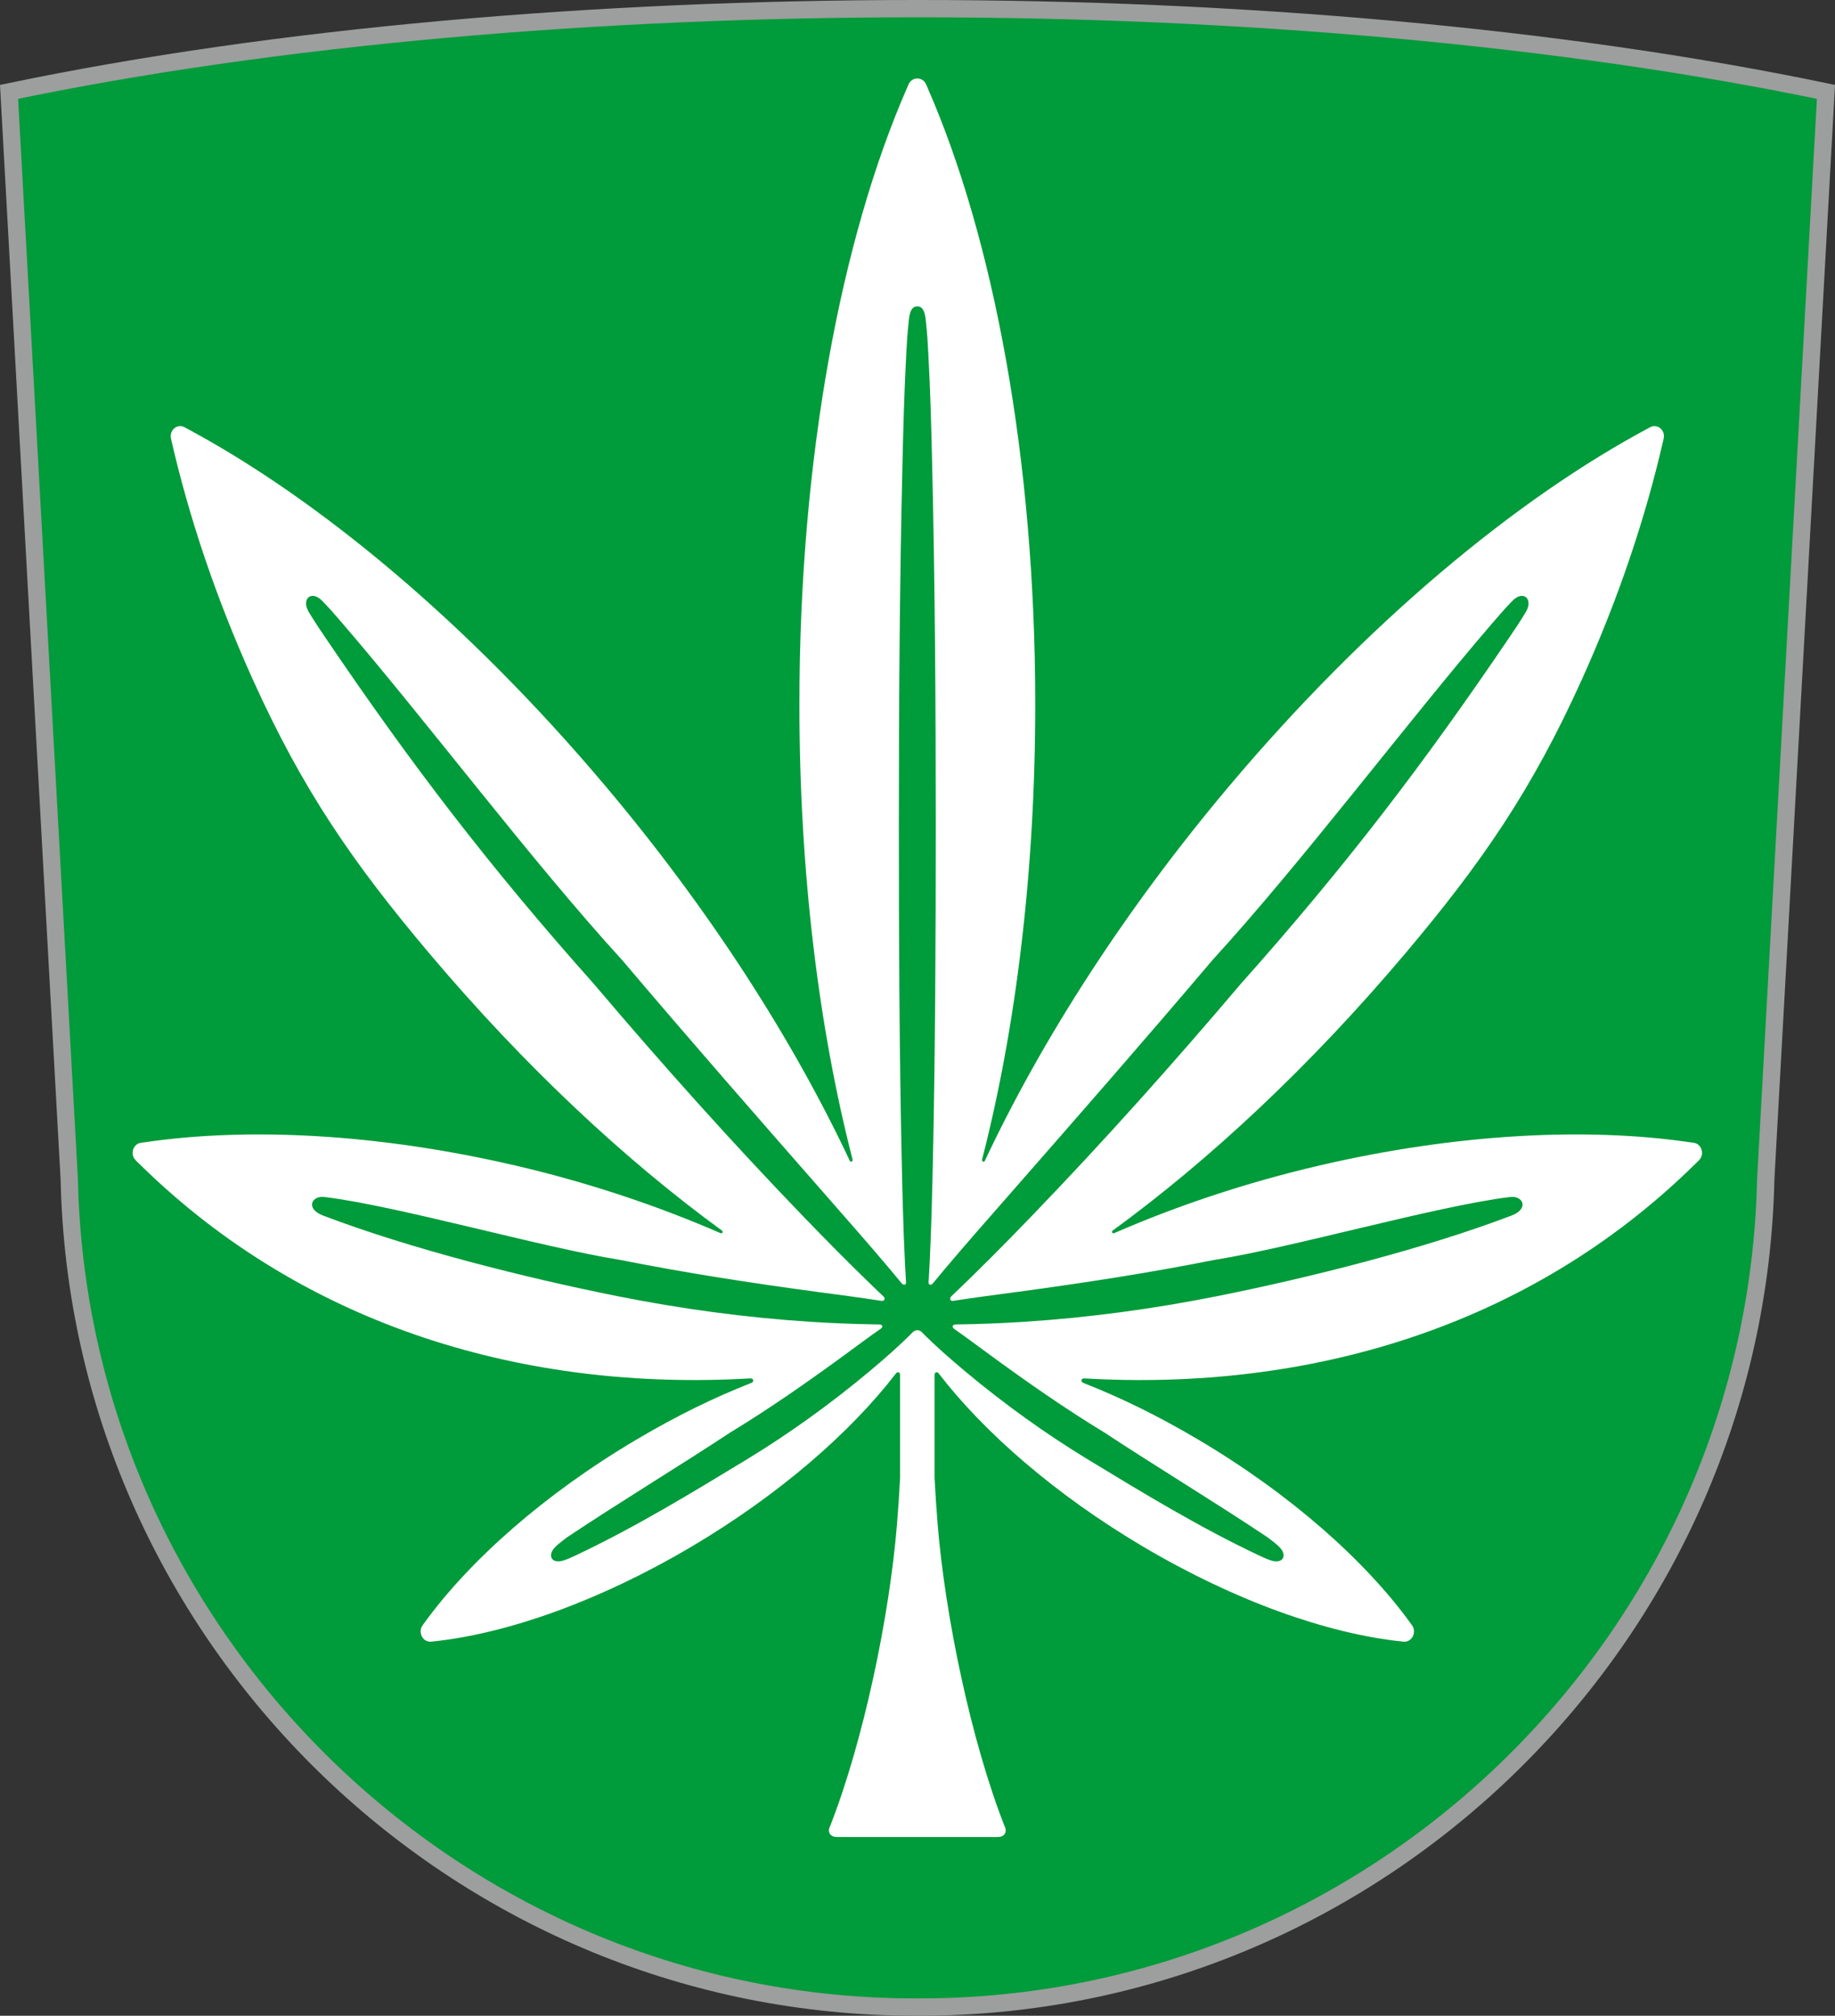 <?xml version="1.0" encoding="UTF-8"?>
<!DOCTYPE svg PUBLIC "-//W3C//DTD SVG 1.1//EN" "http://www.w3.org/Graphics/SVG/1.1/DTD/svg11.dtd">
<!-- Creator: CorelDRAW 2021.5 -->
<svg xmlns="http://www.w3.org/2000/svg" xml:space="preserve" width="106.046mm" height="116.508mm" version="1.1" style="shape-rendering:geometricPrecision; text-rendering:geometricPrecision; image-rendering:optimizeQuality; fill-rule:evenodd; clip-rule:evenodd"
viewBox="0 0 10786.74 11850.9"
 xmlns:xlink="http://www.w3.org/1999/xlink"
 xmlns:xodm="http://www.corel.com/coreldraw/odm/2003">
 <rect x="0" y="0" width="10786.74" height="11850.9" fill="#333333" stroke="none"/>
 <defs>
  <style type="text/css">
   <![CDATA[
    .str0 {stroke:#9D9E9E;stroke-width:101.72;stroke-miterlimit:10}
    .fil0 {fill:#009B3A}
    .fil1 {fill:white}
   ]]>
  </style>
 </defs>
 <g id="Layer_x0020_1">
  <g id="_2506820795456">
   <path class="fil0 str0" d="M10379.54 6935.15c-57.67,2642.73 -2202.97,4794.84 -4843.2,4863.08 -90.58,2.34 -184.9,2.41 -275.55,0.25 -2644.98,-62.86 -4795.84,-2217.13 -4853.58,-4863.34l-354.01 -6395.06c3128.75,-652.36 7551.59,-652.28 10680.34,0.04l-354 6395.02z"/>
   <path class="fil1" d="M5392.34 461.41c-11.45,-0.16 -22.76,3.42 -32.29,10.26 -15.87,11.34 -20.18,26.6 -27.9,44.28 -388.28,887.81 -632.98,2183 -632.98,3625.68 0,989.07 115.07,1908.75 312.51,2675.47 2.91,11 -11.8,19.14 -17.05,5.73 -333.64,-709.77 -823.27,-1476.03 -1441.9,-2208.93 -804.57,-953.18 -1679.87,-1680.38 -2458,-2096.66 -10.94,-5.87 -18.33,-11.1 -30.87,-12.06 -5.65,-0.46 -11.45,0 -17.25,1.47 -19.19,4.86 -33.75,19.67 -40.05,38.13 -6.37,18.59 -2.51,29.18 1.58,47.11 104.92,456.74 263.66,929.21 478.53,1404.64 291.39,644.67 583.85,1071.76 1038.87,1610.81 557.83,660.9 1149.66,1213.06 1719.57,1628.33 6.12,5.87 1.13,18.42 -9.27,14.44 -364.45,-158.68 -772.23,-296.81 -1208.67,-398.26 -806,-187.37 -1568.94,-225.38 -2174.71,-136.45 -18.18,2.68 -36.12,2.42 -50.93,14.76 -2.91,2.42 -5.64,5.18 -8.15,8.28 -13.85,17.17 -17.11,40.36 -10.35,60.29 6.16,18.18 23.51,31.7 36.58,44.54 983.68,968.87 2288.05,1336.56 3589.83,1260.74 21.41,-1.28 24.46,19.36 7.34,26.27 -225.39,88.76 -442.2,195.24 -676.64,334.03 -542.98,321.4 -981.49,711.86 -1247.68,1079.75 -11.4,15.75 -19.67,25.86 -19.67,47.53 0,26.38 15.8,48.82 37.81,57.08 14.76,5.54 27.13,2.7 42.26,1.07 431.72,-46.82 971.46,-236.58 1512.13,-556.66 512.55,-303.41 932.03,-668.31 1201.29,-1017.72 13.19,-16.59 24.99,-3.31 24.7,7.3l0 605.89c-4.42,87.45 -10.43,178.17 -18.17,273.01 -44.13,539.9 -195.72,1270.01 -392.56,1773.14 -16.31,28.23 -7.15,65.43 39.99,65.43l464.68 0 7.41 0 7.42 0 464.68 0c47.13,0 56.28,-37.21 39.99,-65.43 -196.84,-503.13 -348.44,-1233.24 -392.57,-1773.14 -7.74,-94.89 -13.75,-185.68 -18.17,-273.16l0 -605.74c-0.29,-10.61 11.5,-23.89 24.7,-7.3 269.29,349.41 688.74,714.31 1201.3,1017.72 540.67,320.07 1080.4,509.84 1512.13,556.66 15.14,1.63 27.51,4.48 42.25,-1.07 22.02,-8.26 37.82,-30.71 37.82,-57.08 0,-21.68 -8.27,-31.79 -19.68,-47.53 -266.17,-367.89 -704.68,-758.35 -1247.66,-1079.75 -234.45,-138.79 -451.26,-245.27 -676.65,-334.03 -17.13,-6.92 -14.08,-27.56 7.34,-26.27 1301.78,75.82 2606.16,-291.87 3589.84,-1260.74 13.06,-12.85 30.4,-26.37 36.56,-44.54 6.76,-19.93 3.5,-43.12 -10.37,-60.29 -2.49,-3.1 -5.22,-5.86 -8.13,-8.28 -14.82,-12.34 -32.75,-12.08 -50.93,-14.76 -605.78,-88.92 -1368.73,-50.92 -2174.71,136.45 -436.44,101.45 -844.22,239.59 -1208.67,398.26 -10.41,3.98 -15.4,-8.57 -9.27,-14.44 569.9,-415.27 1161.73,-967.44 1719.57,-1628.33 454.97,-538.98 747.52,-966.19 1038.87,-1610.81 214.87,-475.43 373.6,-947.9 478.52,-1404.64 4.1,-17.92 7.94,-28.51 1.58,-47.11 -6.29,-18.46 -20.85,-33.27 -40.03,-38.13 -5.82,-1.47 -11.63,-1.93 -17.27,-1.47 -12.51,0.97 -19.92,6.19 -30.87,12.06 -778.12,416.28 -1653.44,1143.48 -2458,2096.66 -618.62,732.9 -1108.24,1499.15 -1441.89,2208.93 -5.24,13.42 -19.97,5.27 -17.06,-5.73 197.43,-766.72 312.53,-1686.39 312.53,-2675.47 0,-1442.68 -244.72,-2737.87 -632.99,-3625.68 -7.73,-17.68 -12.03,-32.94 -27.88,-44.28 -9.54,-6.85 -20.85,-10.43 -32.32,-10.26zm-24.42 7368.43c-81.77,82.92 -171.71,161.23 -260.97,235.83 -225.67,188.52 -468.59,363.61 -719.87,516.28 -325.18,197.59 -654.99,398.12 -999.26,560.78 -23.08,10.91 -47.39,22.18 -71.53,30.54 -74.32,25.66 -104.87,-29.92 -47.31,-83.05 19.79,-18.28 42.11,-35.32 63.63,-51.52 303.54,-203.09 664.43,-421.63 960.4,-616.99 230.52,-140.07 449.73,-293.23 667.28,-452.38 72.56,-53.08 144.85,-107.07 218.47,-158.68 13.24,-10.41 9.46,-22.92 -9.53,-24 -11.39,-0.13 -22.77,-0.27 -34.16,-0.46 -123.31,-2.14 -246.49,-7.09 -369.56,-14.97 -380.56,-24.35 -759.88,-75.83 -1133.8,-150.41 -540.85,-107.89 -1221.36,-279.12 -1733.32,-474.63 -105.79,-40.37 -66.29,-121.99 14.91,-108.06 431.18,53.53 1272.76,296.19 1732.58,369.16 383.92,76.57 768.47,135.52 1156.24,187.88 124.21,16.78 248.97,32.51 372.78,51.91 2.15,0.34 4.28,0.67 6.44,1 16.04,2.36 25.66,-11.52 12.31,-25.65 -22.3,-21.08 -44.45,-42.31 -66.51,-63.62 -137.01,-132.28 -271.02,-268.12 -403.22,-405.18 -425.86,-441.5 -836.11,-900.66 -1232.6,-1368.57 -616,-691.17 -1079.16,-1298.1 -1582.33,-2041.92 -32.11,-47.45 -64.69,-95.88 -93.89,-145.19 -46.31,-77.77 16.76,-132.44 81.8,-62.53 39.93,41.09 78.11,85.25 115.49,128.7 498.82,579.69 1111.85,1397.46 1644.7,1980.32 396.15,467.5 799.13,928.19 1202.96,1388.97 124.97,142.6 250.56,285.2 372.75,430.18 23.12,27.4 46.18,54.97 68.87,82.8 11.15,11.59 25.78,6.9 24.25,-6.5 -2.58,-40.43 -4.67,-80.9 -6.6,-121.31 -9.56,-200.81 -14.63,-402.19 -18.91,-603.15 -13.95,-655.4 -16.64,-1311.79 -16.64,-1967.32 0,-701.65 4.5,-1404.36 20.86,-2105.83 5.13,-219.95 10.76,-440.89 22.66,-660.58 3.31,-60.97 6.78,-122.92 13.54,-183.62 3.55,-31.93 6.12,-96.85 51.41,-96.91 45.3,0.06 47.87,64.98 51.42,96.91 6.75,60.71 10.24,122.65 13.54,183.62 11.9,219.69 17.54,440.63 22.67,660.58 16.35,701.46 20.85,1404.18 20.85,2105.83 0,655.53 -2.71,1311.92 -16.65,1967.32 -4.28,200.96 -9.34,402.34 -18.91,603.15 -1.92,40.4 -4,80.86 -6.59,121.28 -1.17,14.67 14.67,17.9 24.28,6.5 22.69,-27.83 45.74,-55.38 68.84,-82.77 122.2,-144.99 247.77,-287.59 372.74,-430.18 403.84,-460.78 806.82,-921.47 1202.97,-1388.97 532.86,-582.86 1145.88,-1400.63 1644.7,-1980.32 37.39,-43.45 75.55,-87.61 115.49,-128.7 65.04,-69.91 128.11,-15.25 81.8,62.53 -29.18,49.31 -61.77,97.74 -93.89,145.19 -503.18,743.82 -966.33,1350.75 -1582.33,2041.92 -396.49,467.91 -806.74,927.06 -1232.59,1368.57 -153.41,159.05 -309.07,316.88 -469.67,468.71 -11.37,15.99 -3.32,28.11 12.37,25.72 2.11,-0.33 4.21,-0.65 6.31,-0.98 123.81,-19.4 248.59,-35.12 372.77,-51.91 387.79,-52.36 772.33,-111.31 1156.25,-187.88 459.82,-72.97 1301.4,-315.63 1732.57,-369.16 81.21,-13.93 120.71,67.69 14.93,108.06 -511.96,195.51 -1192.49,366.74 -1733.33,474.63 -373.92,74.58 -753.25,126.06 -1133.81,150.41 -132.79,8.5 -266.32,13.9 -399.38,15.38 -22.91,1.4 -25.13,13.98 -10.5,26.4 72.46,50.9 143.66,104.06 215.11,156.33 217.54,159.15 436.74,312.31 667.28,452.38 295.98,195.36 656.86,413.9 960.4,616.99 21.51,16.2 43.84,33.24 63.63,51.52 57.57,53.14 27.02,108.72 -47.31,83.05 -24.14,-8.35 -48.46,-19.62 -71.54,-30.54 -344.25,-162.66 -674.07,-363.19 -999.26,-560.78 -251.27,-152.67 -494.19,-327.75 -719.84,-516.28 -89.28,-74.59 -179.19,-152.9 -260.97,-235.82 -14.59,-11.87 -30.75,-12.79 -48.72,-0.01z"/>
  </g>
 </g>
</svg>
